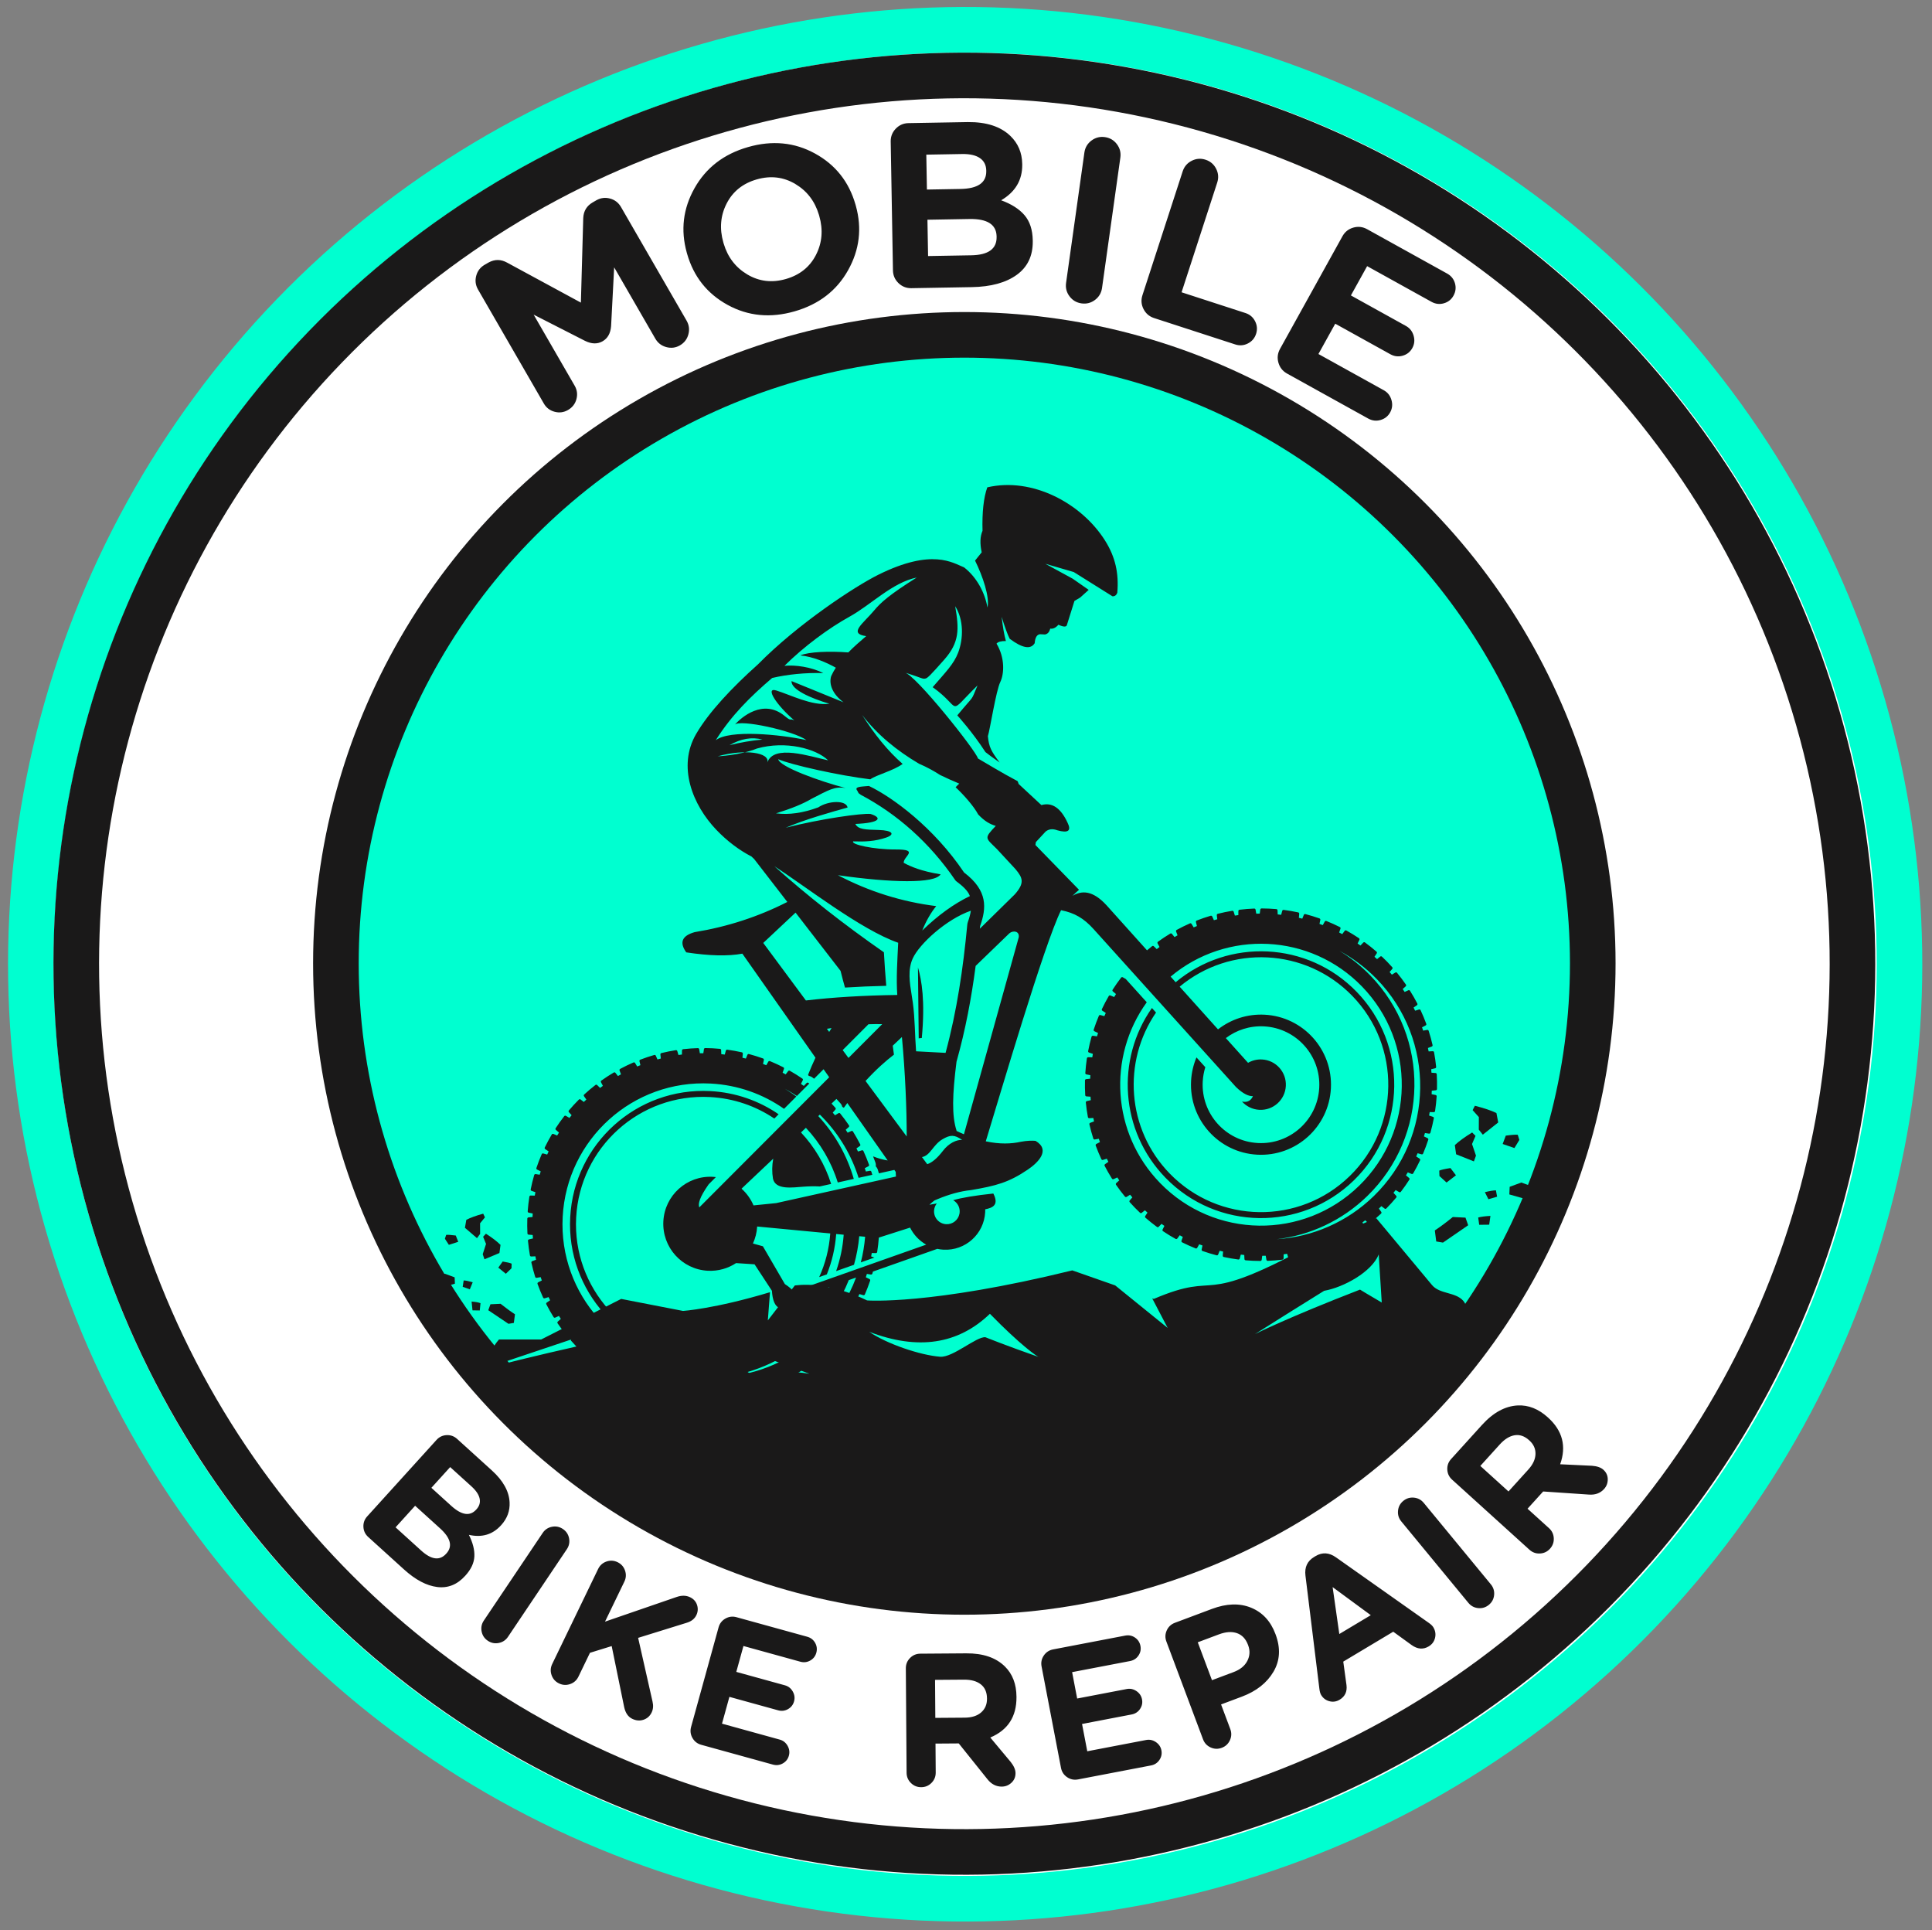 <?xml version="1.0" encoding="UTF-8"?>
<svg width="1737px" height="1735px" viewBox="0 0 1737 1735" version="1.1" xmlns="http://www.w3.org/2000/svg" xmlns:xlink="http://www.w3.org/1999/xlink">
    <rect x="0" y="0" width="1737" height="1735" fill="#808080" stroke="none"/>
    <title>A0</title>
    <g id="A0" stroke="none" stroke-width="1" fill="none" fill-rule="evenodd">
        <g id="LOGO" transform="translate(-171.248, -172.212)">
            <circle id="Oval" stroke="#00FFD0" stroke-width="41" fill="#FFFFFF" transform="translate(1039, 1039) scale(-1, -1) rotate(-16) translate(-1039, -1039) " cx="1039" cy="1039" r="840.004"></circle>
            <circle id="Oval" stroke="#1A1919" stroke-width="41" fill="#FFFFFF" transform="translate(1038.283, 1038.51) scale(-1, -1) rotate(-16) translate(-1038.283, -1038.51) " cx="1038.283" cy="1038.51" r="798.454"></circle>
            <path d="M1343.389,1963.992 C1346.78,1950.587 1346.756,1939.359 1343.317,1930.306 C1339.879,1921.253 1332.995,1915.42 1322.667,1912.808 L1322.667,1912.808 L1322.338,1912.725 C1314.976,1910.863 1308.639,1911.189 1303.327,1913.703 C1298.015,1916.217 1293.083,1920.698 1288.53,1927.145 C1285.373,1915.591 1278.356,1908.439 1267.478,1905.688 L1267.478,1905.688 L1267.149,1905.604 C1259.348,1903.631 1252.143,1904.615 1245.535,1908.555 C1237,1913.644 1231.051,1922.836 1227.689,1936.13 L1227.689,1936.13 L1217.351,1977.003 C1216.461,1980.519 1216.94,1983.826 1218.787,1986.923 C1220.634,1990.021 1223.315,1992.014 1226.831,1992.903 L1226.831,1992.903 L1316.818,2015.664 C1320.333,2016.553 1323.64,2016.074 1326.738,2014.227 C1329.835,2012.38 1331.828,2009.699 1332.718,2006.183 L1332.718,2006.183 L1343.389,1963.992 Z M1272.954,1953.366 L1267.035,1976.769 L1242.643,1970.6 L1248.979,1945.549 C1250.341,1940.165 1252.4,1936.302 1255.155,1933.959 C1257.91,1931.616 1261.21,1930.931 1265.056,1931.904 L1265.056,1931.904 L1265.386,1931.987 C1273.516,1934.044 1276.039,1941.17 1272.954,1953.366 L1272.954,1953.366 Z M1321.14,1958.364 L1313.511,1988.524 L1288.131,1982.105 L1295.551,1952.769 C1298.719,1940.243 1304.478,1935.036 1312.828,1937.148 L1312.828,1937.148 L1313.158,1937.232 C1321.508,1939.344 1324.169,1946.388 1321.14,1958.364 L1321.14,1958.364 Z M1364.607,1867.435 C1364.979,1863.828 1364.028,1860.625 1361.754,1857.826 C1359.479,1855.028 1356.538,1853.442 1352.93,1853.07 L1352.93,1853.07 L1258.572,1843.328 C1254.965,1842.955 1251.762,1843.906 1248.963,1846.181 C1246.165,1848.455 1244.579,1851.396 1244.207,1855.004 C1243.834,1858.611 1244.785,1861.814 1247.06,1864.613 C1249.335,1867.411 1252.276,1868.997 1255.883,1869.369 L1255.883,1869.369 L1350.242,1879.112 C1353.849,1879.484 1357.052,1878.533 1359.85,1876.258 C1362.649,1873.984 1364.234,1871.043 1364.607,1867.435 Z M1365.602,1719.869 C1365.453,1716.019 1364.114,1712.895 1361.583,1710.497 C1359.052,1708.1 1355.975,1706.971 1352.351,1707.11 C1349.18,1707.232 1346.168,1708.539 1343.315,1711.031 L1343.315,1711.031 L1298.856,1749.321 L1266.31,1717.06 C1263.243,1714.003 1259.898,1712.544 1256.274,1712.683 C1252.99,1712.81 1250.202,1714.051 1247.911,1716.408 C1245.62,1718.765 1244.542,1721.698 1244.678,1725.209 C1244.83,1729.173 1246.671,1732.788 1250.199,1736.054 L1250.199,1736.054 L1299.963,1782.453 L1260.042,1783.991 C1256.418,1784.131 1253.381,1785.524 1250.931,1788.17 C1248.481,1790.816 1247.326,1793.951 1247.466,1797.575 C1247.605,1801.199 1248.998,1804.236 1251.645,1806.686 C1254.291,1809.136 1257.426,1810.291 1261.05,1810.152 L1261.05,1810.152 L1355.84,1806.5 C1359.464,1806.36 1362.501,1804.967 1364.951,1802.321 C1367.401,1799.674 1368.556,1796.539 1368.416,1792.915 C1368.277,1789.291 1366.884,1786.254 1364.237,1783.804 C1361.591,1781.354 1358.456,1780.199 1354.832,1780.339 L1354.832,1780.339 L1331.05,1781.255 L1316.544,1766.843 L1359.742,1731.153 C1363.806,1727.708 1365.759,1723.946 1365.602,1719.869 Z M1342.562,1588.873 C1341.847,1585.665 1340.137,1583.201 1337.432,1581.482 C1334.726,1579.763 1331.825,1579.248 1328.728,1579.938 C1325.63,1580.628 1323.2,1582.36 1321.438,1585.133 C1319.675,1587.906 1319.139,1590.841 1319.83,1593.939 L1319.83,1593.939 L1331.55,1646.538 L1307.159,1651.974 L1297.286,1607.67 C1296.572,1604.462 1294.862,1601.999 1292.156,1600.279 C1289.451,1598.56 1286.549,1598.045 1283.452,1598.735 C1280.355,1599.426 1277.925,1601.157 1276.162,1603.93 C1274.4,1606.703 1273.864,1609.638 1274.554,1612.736 L1274.554,1612.736 L1284.426,1657.039 L1260.864,1662.29 L1249.328,1610.519 C1248.613,1607.311 1246.903,1604.848 1244.198,1603.128 C1241.492,1601.409 1238.591,1600.894 1235.494,1601.584 C1232.286,1602.299 1229.822,1604.009 1228.102,1606.715 C1226.383,1609.42 1225.881,1612.377 1226.596,1615.585 L1226.596,1615.585 L1240.942,1679.966 C1241.73,1683.506 1243.647,1686.243 1246.69,1688.177 C1249.734,1690.111 1253.025,1690.684 1256.565,1689.895 L1256.565,1689.895 L1347.163,1669.707 C1350.703,1668.919 1353.44,1667.002 1355.375,1663.959 C1357.309,1660.915 1357.882,1657.624 1357.093,1654.084 L1357.093,1654.084 L1342.562,1588.873 Z M1263.415,1397.853 C1261.851,1394.962 1259.479,1392.959 1256.299,1391.845 C1253.119,1390.731 1249.984,1391.009 1246.894,1392.681 C1244.203,1394.137 1241.936,1396.974 1240.095,1401.192 L1240.095,1401.192 L1229.313,1427.707 C1215.981,1416.88 1201.59,1415.645 1186.14,1424.004 L1186.14,1424.004 L1185.841,1424.166 C1175.873,1429.559 1169.516,1436.864 1166.771,1446.081 C1163.523,1456.987 1165.485,1469.069 1172.658,1482.326 L1172.658,1482.326 L1192.315,1518.659 C1194.041,1521.849 1196.632,1523.959 1200.088,1524.988 C1203.544,1526.017 1206.867,1525.669 1210.057,1523.943 L1210.057,1523.943 L1292.592,1479.29 C1295.782,1477.564 1297.891,1474.973 1298.921,1471.517 C1299.95,1468.061 1299.602,1464.738 1297.876,1461.548 C1296.15,1458.358 1293.559,1456.249 1290.103,1455.219 C1286.647,1454.19 1283.324,1454.538 1280.134,1456.264 L1280.134,1456.264 L1257.258,1468.641 L1247.308,1450.25 L1263.582,1412.452 C1265.898,1407.205 1265.842,1402.338 1263.415,1397.853 Z M1224.303,1456.317 L1236.923,1479.642 L1206.87,1495.902 L1194.493,1473.025 C1191.419,1467.344 1190.29,1462.22 1191.106,1457.655 C1191.922,1453.09 1194.772,1449.487 1199.656,1446.844 L1199.656,1446.844 L1199.956,1446.682 C1204.441,1444.256 1208.879,1443.884 1213.269,1445.568 C1217.659,1447.252 1221.337,1450.835 1224.303,1456.317 L1224.303,1456.317 Z M1183.636,1288.341 C1181.574,1285.781 1178.95,1284.329 1175.763,1283.985 C1172.576,1283.641 1169.747,1284.465 1167.275,1286.455 C1164.803,1288.445 1163.391,1291.074 1163.039,1294.34 C1162.686,1297.607 1163.505,1300.476 1165.495,1302.948 L1165.495,1302.948 L1199.294,1344.922 L1179.83,1360.595 L1151.362,1325.241 C1149.301,1322.682 1146.677,1321.23 1143.49,1320.886 C1140.303,1320.542 1137.473,1321.365 1135.002,1323.355 C1132.53,1325.346 1131.118,1327.974 1130.766,1331.241 C1130.413,1334.508 1131.232,1337.377 1133.222,1339.848 L1133.222,1339.848 L1161.69,1375.202 L1142.888,1390.342 L1109.622,1349.03 C1107.561,1346.47 1104.937,1345.018 1101.75,1344.674 C1098.563,1344.33 1095.733,1345.154 1093.262,1347.144 C1090.702,1349.205 1089.25,1351.829 1088.906,1355.016 C1088.562,1358.203 1089.421,1361.077 1091.482,1363.637 L1091.482,1363.637 L1132.851,1415.012 C1135.125,1417.836 1138.055,1419.442 1141.641,1419.829 C1145.226,1420.216 1148.431,1419.272 1151.256,1416.997 L1151.256,1416.997 L1223.551,1358.783 C1226.376,1356.509 1227.982,1353.579 1228.369,1349.993 C1228.756,1346.408 1227.812,1343.203 1225.537,1340.378 L1225.537,1340.378 L1183.636,1288.341 Z M1139.777,1239.616 C1137.059,1237.216 1133.9,1236.127 1130.301,1236.35 C1126.702,1236.573 1123.701,1238.043 1121.301,1240.762 L1121.301,1240.762 L1105.657,1258.472 L1090.75,1245.305 C1080.302,1236.077 1069.26,1231.201 1057.626,1230.677 C1045.991,1230.154 1035.785,1234.862 1027.006,1244.8 L1027.006,1244.8 L1026.781,1245.055 C1018.603,1254.314 1015.078,1264.468 1016.204,1275.519 C1017.331,1286.57 1023.161,1296.747 1033.694,1306.05 L1033.694,1306.05 L1060.323,1329.571 C1063.041,1331.972 1066.2,1333.061 1069.8,1332.838 C1073.399,1332.615 1076.399,1331.144 1078.8,1328.426 L1078.8,1328.426 L1140.922,1258.093 C1143.323,1255.375 1144.412,1252.216 1144.189,1248.617 C1143.966,1245.017 1142.495,1242.017 1139.777,1239.616 Z M1074.695,1262.198 L1090.239,1275.928 L1066.156,1303.195 L1050.993,1289.803 C1045.982,1285.376 1043.106,1280.757 1042.366,1275.945 C1041.626,1271.133 1043.169,1266.561 1046.996,1262.229 L1046.996,1262.229 L1047.221,1261.974 C1050.672,1258.067 1054.925,1256.077 1059.979,1256.004 C1065.032,1255.932 1069.938,1257.997 1074.695,1262.198 L1074.695,1262.198 Z M971.952,1118.14 C968.944,1116.325 965.791,1115.846 962.495,1116.703 C959.198,1117.56 956.643,1119.492 954.828,1122.501 C954.067,1123.762 953.547,1125.5 953.27,1127.715 L953.27,1127.715 L940.4,1229.347 C939.448,1236.847 941.981,1242.412 947.998,1246.042 L947.998,1246.042 L949.308,1246.833 C955.421,1250.521 961.574,1250.196 967.765,1245.857 L967.765,1245.857 L1051.669,1187.08 C1053.714,1185.666 1055.116,1184.328 1055.877,1183.067 C1057.634,1180.155 1058.132,1177.081 1057.372,1173.843 C1056.612,1170.605 1054.777,1168.108 1051.865,1166.351 C1047.013,1163.424 1042.163,1163.675 1037.315,1167.103 L1037.315,1167.103 L1020.084,1179.54 L975.251,1152.492 L978.069,1132.353 C978.94,1125.863 976.901,1121.125 971.952,1118.14 Z M971.605,1177.294 L999.844,1194.33 L965.438,1219.437 L971.605,1177.294 Z M913.557,1087.918 C910.207,1086.529 906.866,1086.524 903.534,1087.904 C900.202,1089.283 897.842,1091.648 896.453,1094.998 L896.453,1094.998 L860.131,1182.628 C858.742,1185.979 858.737,1189.32 860.116,1192.652 C861.496,1195.984 863.86,1198.344 867.211,1199.733 C870.561,1201.122 873.902,1201.126 877.234,1199.747 C880.566,1198.368 882.927,1196.003 884.315,1192.653 L884.315,1192.653 L920.638,1105.022 C922.026,1101.672 922.031,1098.331 920.652,1094.999 C919.272,1091.667 916.908,1089.306 913.557,1087.918 Z M772.993,1045.342 C769.806,1044.537 766.727,1044.929 763.754,1046.516 C760.782,1048.103 758.866,1050.6 758.005,1054.006 C757.256,1056.973 757.811,1060.562 759.671,1064.772 L759.671,1064.772 L771.897,1090.652 C754.904,1093.141 744.257,1102.902 739.957,1119.934 L739.957,1119.934 L739.873,1120.264 C737.099,1131.252 738.176,1140.875 743.104,1149.133 C748.936,1158.905 759.159,1165.636 773.774,1169.326 L773.774,1169.326 L813.827,1179.439 C817.343,1180.327 820.65,1179.847 823.747,1177.998 C826.843,1176.15 828.836,1173.468 829.723,1169.952 L829.723,1169.952 L852.696,1078.967 C853.584,1075.451 853.104,1072.144 851.256,1069.048 C849.408,1065.951 846.725,1063.959 843.209,1063.071 C839.693,1062.183 836.386,1062.663 833.29,1064.511 C830.193,1066.359 828.201,1069.042 827.313,1072.558 L827.313,1072.558 L820.945,1097.777 L800.672,1092.658 L783.855,1055.098 C781.558,1049.842 777.938,1046.59 772.993,1045.342 Z M789.572,1113.701 L815.285,1120.193 L806.92,1153.323 L781.702,1146.956 C775.438,1145.374 770.902,1142.739 768.093,1139.049 C765.285,1135.359 764.56,1130.822 765.919,1125.437 L765.919,1125.437 L766.003,1125.108 C767.251,1120.163 769.981,1116.644 774.191,1114.551 C778.402,1112.458 783.529,1112.175 789.572,1113.701 L789.572,1113.701 Z" id="BIKEREPAIR" fill="#1A1919" fill-rule="nonzero" transform="translate(1053.401, 1530.517) rotate(118) translate(-1053.401, -1530.517) "></path>
            <circle id="Oval" stroke="#1A1919" stroke-width="41" fill="#00FFD0" cx="1038.248" cy="1038.212" r="565"></circle>
            <path d="" id="Oval" stroke="#1A1919" stroke-width="41" stroke-linecap="round" stroke-linejoin="round"></path>
            <g id="shutterstock_1345553207" transform="translate(451.248, 598.212)" fill="#1A1919">
                <path d="M957.318,669 L899.202,693.029 C793.709,750.419 819.632,715.085 757.314,741.625 L755.926,741.14 L769.795,767.679 L722.641,729.486 L684.066,715.977 C555.653,747.475 499.584,742.975 499.584,742.975 C470.171,728.863 448.019,727.865 434.615,729.509 L410.329,760.93 L412.289,735.58 C362.662,750.546 334.095,752.426 334.095,752.426 C297.017,745.227 278.478,741.625 278.478,741.625 C230.551,765.924 206.586,778.073 206.586,778.073 C181.266,778.073 168.605,778.073 168.605,778.073 C155.952,792.996 155.507,807.793 167.271,822.464 C177.572,835.312 211.115,861.794 267.898,901.91 C412.019,981.032 523.38,1016.892 601.982,1009.491 C709.625,999.356 791.122,980.324 846.474,952.393 C835.507,941.319 923.67,906.658 977.273,860.47 C1030.138,814.918 1048.471,757.859 1035.507,743.242 C1028.444,735.28 1014.373,737.437 1007.449,729.133 L957.318,669 Z M243.79,783.142 C199.806,793.068 168.2,800.839 148.977,806.454 C215.16,784.254 248.252,773.153 248.252,773.153 C266.842,777.592 276.138,779.812 276.138,779.812 C254.572,782.034 243.79,783.142 243.79,783.142 Z M398.798,811.552 C411.288,806.815 427.567,805.914 447.632,808.851 C423.215,799.852 411.007,795.352 411.007,795.352 C390.208,798.051 379.808,799.402 379.808,799.402 C392.469,807.502 398.798,811.552 398.798,811.552 Z M605.933,776.049 C597.828,775.326 576.675,794.477 565.238,793.597 C547.326,792.22 517.084,781.988 501.484,771.189 C545.142,787.94 581.315,782.542 610.001,754.99 C636.574,782.284 653.499,794.599 654.764,794.137 C624.923,783.743 605.933,776.049 605.933,776.049 Z M848.334,773.215 C872.726,757.876 888.734,747.798 910.462,734.337 C928.077,731.214 953.273,717.392 959.564,701.667 C961.374,730.467 962.278,744.866 962.278,744.866 C951.428,738.566 942.744,733.257 942.744,733.257 C877.634,758.453 848.334,773.215 848.334,773.215 L848.334,773.215 Z" id="Fill-9"></path>
                <path d="M1043.56,592 C1036.701,596.219 1031.513,600.007 1028,603.366 C1028.771,608.87 1029.157,611.622 1029.157,611.622 C1039.804,615.874 1045.128,618 1045.128,618 C1046.377,614.547 1047,612.819 1047,612.819 C1044.639,605.868 1043.459,602.394 1043.459,602.394 C1045.546,597.514 1046.589,595.075 1046.589,595.075 C1044.569,593.024 1043.56,592 1043.56,592" id="Fill-10"></path>
                <path d="M1024.059,624 C1018.914,624.804 1015.559,625.568 1014,626.29 C1014.11,629.554 1014.165,631.185 1014.165,631.185 C1018.409,635.061 1020.53,637 1020.53,637 C1026.177,632.661 1029,630.492 1029,630.492 C1025.707,626.165 1024.059,624 1024.059,624" id="Fill-11"></path>
                <path d="M1026.187,668 C1020.207,672.872 1014.813,676.891 1010,680.059 C1010.854,686.669 1011.281,689.976 1011.281,689.976 C1015.313,690.66 1017.33,691 1017.33,691 C1032.444,680.595 1040,675.394 1040,675.394 C1038.384,670.837 1037.574,668.557 1037.574,668.557 C1029.984,668.187 1026.187,668 1026.187,668" id="Fill-12"></path>
                <path d="M1060,667 C1055.297,667.251 1051.632,667.731 1049,668.437 C1049.597,672.812 1049.895,675 1049.895,675 C1055.892,674.928 1058.892,674.892 1058.892,674.892 C1059.629,669.631 1060,667 1060,667" id="Fill-13"></path>
                <path d="M1046.005,568 C1054.285,570.105 1060.748,572.284 1065.393,574.539 C1066.464,580.173 1067,582.99 1067,582.99 C1057.764,590.33 1053.146,594 1053.146,594 C1050.739,590.978 1049.536,589.468 1049.536,589.468 C1049.572,581.941 1049.589,578.177 1049.589,578.177 C1045.864,574.006 1044,571.921 1044,571.921 C1045.336,569.307 1046.005,568 1046.005,568" id="Fill-14"></path>
                <path d="M1073.804,594.849 C1079.189,594.111 1082.777,593.854 1084.568,594.078 C1085.522,597.168 1086,598.711 1086,598.711 C1083.036,603.571 1081.556,606 1081.556,606 C1074.52,603.573 1071,602.358 1071,602.358 C1072.869,597.353 1073.804,594.849 1073.804,594.849" id="Fill-15"></path>
                <path d="M1087.766,637 C1094.749,639.603 1100.94,641.615 1106.344,643.036 C1107.448,649.212 1108,652.3 1108,652.3 C1104.434,654.1 1102.651,655 1102.651,655 C1085.548,650.128 1077,647.691 1077,647.691 C1077.197,643.131 1077.297,640.851 1077.297,640.851 C1084.277,638.283 1087.766,637 1087.766,637" id="Fill-16"></path>
                <path d="M1055,645.668 C1059.14,644.652 1062.45,644.095 1064.926,644 C1065.643,647.826 1066,649.739 1066,649.739 C1060.789,651.246 1058.181,652 1058.181,652 C1056.059,647.779 1055,645.668 1055,645.668" id="Fill-17"></path>
                <path d="M545.987,507.456 C546.723,507.161 548.749,507.11 548.749,507.11 C551.879,473.731 548.654,455.184 545.314,443.641 L545.987,507.456 Z M539.657,468.29 L539.621,468.336 C540.008,470.737 540.392,473.111 540.705,475.431 C542.672,489.96 542.474,504.41 543.619,519.031 L570.137,520.44 C580.351,482.69 585.959,444.291 589.637,405.379 C589.732,404.383 589.916,403.545 590.248,402.602 C591.547,398.931 592.438,395.656 592.871,392.66 C570.689,400.357 546.521,422.6 540.606,435.577 C536.019,445.641 537.84,457.27 539.613,468.29 L539.657,468.29 Z M513.16,494.636 C509.292,494.515 505.175,494.543 500.812,494.718 L477.621,517.947 L482.846,524.997 L513.16,494.636 Z M467.623,498.144 C466.241,498.356 464.845,498.577 463.433,498.809 L465.506,501.605 C466.203,500.443 466.908,499.29 467.623,498.144 Z M444.548,473.333 C469.015,470.46 496.405,468.814 526.717,468.394 C525.689,453.778 526.738,438.128 527.536,421.464 C493.894,409.761 443.984,370.541 416.181,352.661 C446.022,379.333 478.856,405.124 514.684,430.031 C515.233,439.916 515.939,449.961 516.804,460.162 C503.884,460.456 491.518,460.982 479.703,461.74 C478.472,457.489 477.142,452.479 475.717,446.71 L435.263,394.368 L406.215,421.624 L444.548,473.333 Z M498.193,545.699 L535.184,595.597 C535.248,571.182 533.815,537.618 530.88,506.2 L522.636,513.996 C522.985,516.665 523.343,519.342 523.712,522.033 C516.281,527.729 507.59,535.424 498.193,545.699 Z M548.926,614.134 L553.656,620.516 C557.996,619.074 562.644,615.14 567.601,608.706 C573.11,601.458 580.08,598.428 585.036,598.688 C577.952,593.845 574.464,594.008 567.477,598.029 C558.802,603.022 556.614,612.67 548.926,614.134 Z M525.296,627.421 L524.067,625.671 L510.203,628.741 C509.883,627.639 509.553,626.538 509.21,625.443 C508.845,624.273 508.2,623.253 507.369,622.44 C507.544,621.286 507.44,620.078 507.023,618.915 C506.366,617.09 505.677,615.276 504.955,613.477 C509.589,615.324 513.99,616.504 518.091,617.169 L481.806,565.54 C480.772,566.917 479.735,568.327 478.694,569.768 C478.248,569.447 477.771,569.18 477.273,568.971 C477.008,567.843 476.472,566.766 475.662,565.847 C474.472,564.493 473.26,563.159 472.026,561.843 L467.612,566.018 C468.797,567.282 469.961,568.564 471.105,569.864 C471.493,570.305 471.493,570.956 471.108,571.398 L468.697,574.168 C469.381,574.961 470.06,575.76 470.73,576.568 L473.86,574.655 C474.361,574.348 475.002,574.46 475.372,574.917 C478.155,578.361 480.795,581.923 483.282,585.588 C483.614,586.074 483.533,586.721 483.095,587.113 L480.358,589.555 C480.938,590.43 481.509,591.31 482.071,592.197 L485.417,590.689 C485.954,590.45 486.575,590.639 486.884,591.139 C489.218,594.902 491.399,598.762 493.409,602.71 C493.677,603.233 493.516,603.865 493.032,604.199 L490.008,606.28 C490.474,607.222 490.928,608.171 491.374,609.122 L494.888,608.047 C495.449,607.875 496.041,608.142 496.286,608.675 C498.128,612.702 499.809,616.805 501.308,620.973 C501.508,621.527 501.269,622.132 500.748,622.402 L497.481,624.091 C497.825,625.087 498.158,626.084 498.483,627.084 L502.105,626.459 C502.684,626.358 503.238,626.698 503.413,627.258 C503.706,628.188 503.987,629.122 504.26,630.059 L491.932,632.789 C485.678,612.887 474.804,594.106 459.279,578.128 C458.563,577.391 457.841,576.664 457.112,575.945 L455.698,577.28 C471.102,593.885 481.73,613.286 487.614,633.747 L473.205,636.938 C467.455,618.432 457.56,601.674 444.557,587.814 L440.144,591.987 C452.404,605.059 461.76,620.834 467.254,638.256 L466.554,638.412 L461.303,639.575 L457.046,640.518 C452.325,640.269 447.449,640.357 442.446,640.726 C432.451,641.461 417.32,643.843 414.975,633.64 C413.977,627.703 414.047,621.685 415.18,615.588 L386.687,642.527 C391.311,646.66 395.011,651.789 397.462,657.555 L417.774,655.502 L525.503,631.635 C525.39,630.249 525.322,628.845 525.296,627.421 Z M465.513,542.36 L460.446,535.15 L451.924,543.685 C451.414,543.296 450.902,542.909 450.387,542.526 C449.403,541.791 448.287,541.341 447.141,541.171 C446.959,540.817 446.745,540.477 446.503,540.155 C448.599,534.904 450.82,529.783 453.164,524.79 L387.427,431.257 C374.619,433.655 357.81,433.269 336.997,430.099 C330.607,421.195 333.123,415.135 344.545,411.921 C374.106,407.074 401.876,398.029 427.856,384.783 L398.103,346.287 L395.629,343.925 C384.514,338.203 373.629,329.949 364.15,320.056 C342.52,297.486 328.886,262.859 345.898,233.741 C357.341,214.153 377.976,192.196 401.414,171.26 C437.244,134.867 488.628,101.067 509.915,90.532 C558.148,66.662 576.631,79.997 586.797,84.046 C598.24,92.95 605.604,107.05 607.784,120.092 C609.943,110.84 603.645,92.101 596.64,77.928 C598.413,75.74 600.463,73.191 602.61,70.489 C600.905,62.633 601.153,56.19 603.357,51.158 C602.905,34.436 604.334,21.414 607.639,12.09 C647.962,2.664 692.248,26.276 713.414,59.762 C722.776,74.58 726.021,89.219 724.532,106.85 C723.71,109.034 722.265,110.093 720.199,110.026 L685.376,88.216 C685.376,88.216 676.845,85.734 659.785,80.77 C659.785,80.77 668.025,85.266 684.502,94.258 L698.816,104.248 L691.13,111.165 C687.705,113.197 685.993,114.213 685.993,114.213 C681.556,128.368 679.338,135.443 679.338,135.443 C679.006,137.752 676.423,137.797 671.59,135.587 C669.178,138.343 666.718,139.505 664.217,139.069 C663.519,142.112 661.953,143.873 659.515,144.353 C656.574,144.198 655.104,144.119 655.104,144.119 C652.285,144.363 650.667,147.044 650.254,152.164 C646.677,158.029 639.19,156.709 627.794,148.203 C625.904,144.523 623.489,137.938 620.547,128.448 C621.617,137.796 622.89,145.059 624.369,150.235 C620.066,150.164 617.259,150.938 615.952,152.556 C623.77,165.63 622.767,180.002 619.317,187.098 C615.443,195.063 610.077,229.814 608.167,235.763 C609.145,245.566 611.045,249.129 618.755,259.415 C612.845,255.291 608.068,251.833 605.957,250.041 C594.475,232.191 580.68,217.059 580.68,217.059 C597.036,197.237 592.374,205.554 598.858,190.135 C570.455,218.074 585.936,211.215 558.538,191.718 C570.187,178.182 577.524,170.966 581.446,160.69 C586.222,148.166 586.545,131.084 578.771,118.938 C582.366,139.618 582.686,151.382 568.967,166.936 C556.892,180.631 553.984,183.436 552.315,183.87 C549.121,184.701 549.492,183.439 533.253,178.51 C542.638,179.858 597.655,249.035 599.256,255.807 C605.226,259.236 621.137,268.973 634.883,276.187 C635.249,276.968 635.558,277.803 635.809,278.692 L656.281,297.698 C665.862,294.965 673.724,300.29 679.867,313.68 C683.401,320.838 680.333,323.073 670.666,320.386 C666.509,318.81 662.988,319.176 660.103,321.484 C654.237,327.814 651.305,330.98 651.305,330.98 C651.2,331.893 651.071,332.765 650.918,333.599 L690.11,373.848 C687.993,375.687 686.031,377.521 684.241,379.288 C692.495,374.444 702.269,374.037 714.887,387.801 L751.245,428.273 C752.744,426.995 754.267,425.745 755.814,424.524 C756.274,424.161 756.925,424.194 757.345,424.606 L759.98,427.174 C760.812,426.532 761.648,425.899 762.49,425.275 L760.752,422.034 C760.474,421.516 760.62,420.881 761.094,420.538 C764.68,417.942 768.373,415.492 772.165,413.208 C772.668,412.904 773.307,413.02 773.675,413.479 L775.967,416.356 C776.873,415.824 777.784,415.303 778.701,414.789 L777.382,411.352 C777.17,410.804 777.395,410.194 777.909,409.912 C781.793,407.789 785.767,405.83 789.817,404.043 C790.353,403.807 790.974,404.002 791.279,404.504 L793.193,407.646 C794.159,407.233 795.129,406.827 796.104,406.432 L795.224,402.857 C795.084,402.285 795.384,401.708 795.929,401.493 C800.05,399.879 804.242,398.445 808.482,397.184 C809.046,397.016 809.637,397.288 809.876,397.824 L811.381,401.18 C812.391,400.889 813.401,400.607 814.417,400.338 L813.993,396.688 C813.925,396.104 814.295,395.568 814.864,395.424 C819.156,394.342 823.494,393.444 827.861,392.726 C828.44,392.63 828.993,392.973 829.163,393.535 L830.236,397.05 C831.271,396.89 832.307,396.74 833.347,396.6 L833.384,392.93 C833.389,392.342 833.823,391.857 834.406,391.785 C838.8,391.249 843.216,390.89 847.64,390.724 C848.225,390.701 848.731,391.11 848.831,391.689 L849.453,395.309 C850.501,395.281 851.547,395.266 852.595,395.261 L853.09,391.621 C853.171,391.038 853.661,390.611 854.249,390.613 C858.675,390.628 863.102,390.819 867.513,391.204 C868.096,391.256 868.547,391.726 868.574,392.313 L868.739,395.99 C869.78,396.092 870.821,396.207 871.861,396.33 L872.81,392.776 C872.962,392.208 873.503,391.845 874.085,391.921 C878.474,392.488 882.84,393.241 887.167,394.173 C887.741,394.296 888.13,394.821 888.081,395.406 L887.785,399.071 C888.809,399.302 889.829,399.541 890.848,399.793 L892.236,396.382 C892.457,395.838 893.039,395.546 893.607,395.693 C897.891,396.806 902.124,398.108 906.299,399.576 C906.855,399.771 907.173,400.34 907.054,400.915 L906.3,404.51 C907.289,404.868 908.273,405.234 909.255,405.612 L911.053,402.412 C911.342,401.9 911.954,401.682 912.501,401.901 C916.609,403.543 920.648,405.362 924.605,407.344 C925.131,407.608 925.376,408.212 925.184,408.767 L923.988,412.24 C924.922,412.72 925.851,413.212 926.777,413.713 L928.961,410.762 C929.313,410.29 929.948,410.152 930.462,410.438 C934.333,412.586 938.111,414.897 941.786,417.366 C942.275,417.693 942.441,418.321 942.182,418.849 L940.56,422.144 C941.425,422.74 942.283,423.345 943.136,423.958 L945.673,421.307 C946.08,420.881 946.727,420.825 947.202,421.174 C950.771,423.793 954.23,426.564 957.569,429.474 C958.01,429.86 958.097,430.505 957.774,430.994 L955.753,434.06 C956.534,434.759 957.31,435.465 958.077,436.177 L960.927,433.865 C961.381,433.495 962.031,433.521 962.458,433.925 C964.066,435.448 965.65,436.995 967.193,438.584 C968.738,440.174 970.241,441.799 971.717,443.452 C972.107,443.891 972.113,444.541 971.731,444.987 L969.342,447.773 C970.034,448.563 970.718,449.355 971.394,450.157 L974.512,448.22 C975.008,447.91 975.651,448.017 976.023,448.47 C978.835,451.892 981.506,455.428 984.024,459.075 C984.357,459.557 984.284,460.205 983.847,460.6 L981.128,463.065 C981.718,463.934 982.298,464.811 982.869,465.692 L986.205,464.161 C986.738,463.916 987.361,464.102 987.675,464.599 C990.036,468.345 992.241,472.19 994.277,476.124 C994.549,476.643 994.393,477.278 993.912,477.613 L990.904,479.719 C991.379,480.658 991.842,481.602 992.297,482.551 L995.799,481.449 C996.36,481.274 996.955,481.536 997.203,482.07 C999.074,486.084 1000.778,490.175 1002.303,494.334 C1002.504,494.884 1002.271,495.493 1001.751,495.765 L998.504,497.478 C998.856,498.469 999.194,499.466 999.523,500.464 L1003.136,499.812 C1003.712,499.707 1004.272,500.042 1004.45,500.602 C1005.801,504.822 1006.983,509.094 1007.973,513.412 C1008.104,513.983 1007.798,514.557 1007.248,514.762 L1003.803,516.057 C1004.025,517.083 1004.237,518.112 1004.44,519.143 L1008.106,518.948 C1008.694,518.916 1009.206,519.32 1009.312,519.897 C1010.123,524.253 1010.753,528.641 1011.198,533.052 C1011.257,533.634 1010.88,534.166 1010.308,534.302 L1006.734,535.151 C1006.826,536.196 1006.912,537.242 1006.985,538.288 L1010.651,538.554 C1011.237,538.597 1011.696,539.061 1011.729,539.648 C1011.99,544.072 1012.058,548.506 1011.952,552.935 C1011.937,553.523 1011.495,554.002 1010.912,554.065 L1007.262,554.461 C1007.227,555.508 1007.184,556.556 1007.13,557.602 L1010.724,558.326 C1011.3,558.44 1011.696,558.959 1011.656,559.546 C1011.364,563.965 1010.884,568.375 1010.228,572.757 C1010.139,573.337 1009.641,573.76 1009.055,573.748 L1005.389,573.682 C1005.221,574.719 1005.041,575.752 1004.853,576.785 L1008.334,577.954 C1008.89,578.142 1009.218,578.703 1009.105,579.279 C1008.266,583.629 1007.25,587.945 1006.048,592.209 C1005.888,592.775 1005.343,593.13 1004.763,593.046 L1001.128,592.519 C1000.831,593.528 1000.524,594.531 1000.205,595.535 L1003.514,597.132 C1004.041,597.387 1004.295,597.986 1004.114,598.546 C1002.735,602.754 1001.186,606.907 999.459,610.987 C999.231,611.528 998.644,611.81 998.078,611.655 L994.533,610.674 C994.113,611.638 993.682,612.597 993.239,613.553 L996.325,615.555 C996.817,615.875 996.993,616.501 996.742,617.032 C994.846,621.034 992.779,624.956 990.552,628.782 C990.255,629.29 989.638,629.496 989.097,629.27 L985.702,627.854 C985.166,628.756 984.616,629.654 984.059,630.546 L986.871,632.919 C987.32,633.3 987.416,633.943 987.099,634.439 C984.712,638.168 982.163,641.795 979.47,645.311 C979.113,645.778 978.477,645.906 977.968,645.613 L974.778,643.782 C974.133,644.608 973.478,645.428 972.814,646.241 L975.304,648.949 C975.703,649.382 975.718,650.033 975.34,650.484 C972.504,653.886 969.522,657.165 966.412,660.318 C966.001,660.737 965.352,660.783 964.883,660.429 L961.951,658.216 C961.582,658.586 961.212,658.958 960.837,659.322 C960.461,659.688 960.082,660.048 959.7,660.409 L961.829,663.404 C962.17,663.881 962.105,664.529 961.675,664.93 C958.44,667.953 955.083,670.847 951.606,673.59 C951.146,673.956 950.495,673.921 950.073,673.511 L947.438,670.943 C946.608,671.584 945.771,672.216 944.93,672.84 L946.668,676.083 C946.946,676.6 946.8,677.234 946.325,677.577 C942.74,680.173 939.048,682.623 935.255,684.907 C934.752,685.209 934.111,685.095 933.746,684.634 L931.453,681.759 C930.545,682.29 929.636,682.814 928.719,683.328 L930.038,686.763 C930.25,687.31 930.026,687.923 929.511,688.202 C925.626,690.326 921.652,692.285 917.603,694.072 C917.067,694.308 916.446,694.113 916.14,693.611 L914.227,690.469 C913.261,690.882 912.291,691.289 911.316,691.683 L912.196,695.258 C912.337,695.828 912.038,696.408 911.491,696.623 C907.37,698.236 903.18,699.67 898.936,700.931 C898.374,701.099 897.785,700.828 897.542,700.292 L896.039,696.937 C895.031,697.226 894.018,697.508 893.004,697.778 L893.427,701.427 C893.496,702.011 893.125,702.547 892.556,702.691 C888.265,703.773 883.926,704.671 879.559,705.391 C878.98,705.485 878.429,705.142 878.257,704.58 L877.184,701.065 C876.149,701.226 875.113,701.375 874.073,701.514 L874.036,705.185 C874.032,705.774 873.597,706.258 873.014,706.33 C868.62,706.867 864.204,707.225 859.78,707.393 C859.195,707.416 858.689,707.004 858.589,706.425 L857.967,702.807 C856.919,702.834 855.873,702.849 854.825,702.854 L854.33,706.495 C854.251,707.077 853.759,707.504 853.172,707.501 C848.745,707.487 844.318,707.297 839.909,706.911 C839.324,706.861 838.873,706.389 838.846,705.801 L838.681,702.125 C837.64,702.023 836.599,701.909 835.559,701.785 L834.61,705.339 C834.458,705.909 833.917,706.271 833.335,706.194 C828.946,705.627 824.58,704.876 820.253,703.942 C819.677,703.817 819.289,703.296 819.338,702.709 L819.635,699.045 C818.611,698.814 817.589,698.574 816.572,698.323 L815.184,701.733 C814.963,702.278 814.381,702.569 813.813,702.421 C809.529,701.309 805.296,700.006 801.121,698.539 C800.565,698.344 800.245,697.777 800.367,697.202 L801.12,693.605 C800.131,693.249 799.147,692.881 798.165,692.503 L796.368,695.703 C796.078,696.217 795.466,696.434 794.919,696.216 C790.81,694.572 786.772,692.755 782.815,690.771 C782.289,690.507 782.044,689.904 782.236,689.349 L783.432,685.875 C782.498,685.394 781.569,684.903 780.643,684.403 L778.457,687.354 C778.107,687.825 777.47,687.964 776.957,687.678 C773.087,685.529 769.309,683.218 765.634,680.751 C765.147,680.423 764.979,679.794 765.238,679.268 L766.862,675.971 C765.995,675.375 765.137,674.772 764.284,674.157 L761.747,676.81 C761.342,677.234 760.693,677.29 760.218,676.943 C756.649,674.322 753.19,671.552 749.853,668.641 C749.411,668.255 749.323,667.61 749.646,667.121 L751.667,664.055 C750.886,663.357 750.11,662.649 749.344,661.939 L746.493,664.248 C746.039,664.619 745.387,664.595 744.961,664.191 C743.354,662.667 741.77,661.12 740.227,659.531 C738.684,657.943 737.179,656.316 735.703,654.663 C735.313,654.226 735.307,653.575 735.689,653.128 L738.078,650.342 C737.386,649.554 736.702,648.76 736.026,647.956 L732.91,649.894 C732.41,650.205 731.769,650.098 731.396,649.646 C728.586,646.224 725.914,642.687 723.396,639.042 C723.063,638.557 723.137,637.91 723.573,637.516 L726.292,635.05 C725.702,634.181 725.122,633.304 724.549,632.423 L721.215,633.955 C720.681,634.199 720.058,634.013 719.745,633.516 C717.383,629.77 715.179,625.925 713.141,621.992 C712.871,621.47 713.028,620.839 713.508,620.502 L716.516,618.397 C716.041,617.457 715.578,616.514 715.123,615.565 L711.619,616.665 C711.06,616.841 710.465,616.579 710.217,616.046 C708.348,612.031 706.642,607.941 705.116,603.781 C704.915,603.229 705.149,602.623 705.667,602.348 L708.916,600.639 C708.564,599.647 708.226,598.649 707.897,597.652 L704.286,598.305 C703.707,598.409 703.148,598.073 702.97,597.514 C701.62,593.295 700.437,589.021 699.447,584.704 C699.314,584.132 699.622,583.559 700.172,583.353 L703.617,582.058 C703.395,581.032 703.183,580.003 702.98,578.974 L699.313,579.169 C698.726,579.2 698.213,578.796 698.106,578.219 C697.298,573.863 696.665,569.472 696.222,565.065 C696.164,564.479 696.541,563.95 697.11,563.815 L700.686,562.964 C700.594,561.919 700.508,560.874 700.435,559.828 L696.767,559.561 C696.181,559.518 695.724,559.055 695.691,558.468 C695.429,554.045 695.36,549.61 695.468,545.18 C695.483,544.592 695.924,544.113 696.507,544.051 L700.158,543.656 C700.191,542.608 700.234,541.561 700.29,540.514 L696.694,539.789 C696.119,539.673 695.724,539.157 695.764,538.571 C696.055,534.15 696.534,529.74 697.192,525.359 C697.281,524.776 697.777,524.355 698.365,524.368 L702.031,524.433 C702.199,523.398 702.379,522.363 702.568,521.331 L699.084,520.161 C698.53,519.974 698.202,519.413 698.315,518.836 C699.153,514.485 700.169,510.17 701.37,505.906 C701.53,505.34 702.076,504.985 702.657,505.069 L706.292,505.595 C706.589,504.587 706.898,503.582 707.215,502.582 L703.908,500.981 C703.378,500.727 703.123,500.129 703.306,499.571 C704.685,495.361 706.234,491.207 707.961,487.128 C708.189,486.587 708.776,486.304 709.341,486.461 L712.888,487.441 C713.309,486.477 713.741,485.517 714.181,484.562 L711.095,482.559 C710.604,482.24 710.427,481.614 710.678,481.083 C712.574,477.081 714.64,473.16 716.868,469.334 C717.165,468.827 717.78,468.619 718.321,468.845 L721.718,470.261 C722.255,469.359 722.804,468.461 723.36,467.569 L720.55,465.195 C720.1,464.817 720.004,464.172 720.32,463.676 C722.708,459.946 725.256,456.32 727.949,452.804 C728.305,452.338 728.942,452.21 729.451,452.502 L732.156,454.056 L751.006,474.956 C715.677,523.898 719.456,592.62 762.961,637.4 C811.702,687.568 891.844,688.687 941.963,639.897 C992.083,591.107 993.199,510.885 944.459,460.717 C897.929,412.825 822.794,409.648 772.468,451.9 L777.004,456.948 C824.632,417.12 895.617,420.182 939.597,465.45 C985.727,512.931 984.67,588.854 937.235,635.029 C889.8,681.204 813.953,680.146 767.823,632.666 C727.001,590.647 723.14,526.359 755.664,480.12 L756.221,480.739 L759.345,484.201 C729.03,528.297 732.957,589.092 771.661,628.93 C815.729,674.29 888.189,675.301 933.503,631.188 C978.819,587.076 979.828,514.544 935.759,469.185 C893.791,425.987 826.079,423.017 780.58,460.931 L815.073,499.324 C826.606,490.336 841.303,485.305 857.044,486.14 C891.758,487.984 918.406,517.649 916.565,552.395 C914.723,587.143 885.089,613.818 850.376,611.975 C815.662,610.132 789.014,580.468 790.855,545.72 C791.253,538.21 792.951,531.079 795.717,524.531 L803.654,533.331 C802.367,537.44 801.57,541.777 801.33,546.275 C799.798,575.234 822.005,599.952 850.932,601.488 C879.859,603.025 904.555,580.796 906.089,551.839 C907.624,522.883 885.417,498.164 856.488,496.627 C843.639,495.945 831.628,499.954 822.108,507.156 L842.087,529.396 C845.761,527.26 850.076,526.135 854.636,526.377 C867.124,527.04 876.711,537.71 876.047,550.21 C875.386,562.709 864.724,572.305 852.237,571.642 C846.005,571.311 840.497,568.488 836.624,564.188 C841.635,565.415 844.937,563.045 846.452,559.344 C842.692,559.521 837.597,557.295 831.22,551.125 L703.259,409.241 C694.451,399.477 686.199,394.635 673.965,392.201 C658.727,422.982 619.519,556.708 606.283,599.962 C618.736,602.655 629.289,602.286 637.836,600.359 C643.571,599.281 647.933,599.282 651.011,599.535 C664.966,607.777 653.119,619.223 644.182,625.296 C626.902,637.034 615.431,639.96 593.099,643.782 C583.274,644.785 573.241,647.657 563.066,651.871 C562.12,652.262 561.133,652.684 560.116,653.119 C558.515,654.34 557.009,655.633 555.595,656.997 L562.219,655.825 C560.807,657.627 559.915,659.865 559.784,662.326 C559.447,668.684 564.324,674.111 570.677,674.45 C576.49,674.758 581.522,670.698 582.596,665.133 L582.599,665.11 L582.605,665.086 L582.609,665.063 L582.609,665.061 L582.628,664.964 L582.631,664.939 L582.635,664.916 L582.638,664.89 L582.643,664.867 L582.652,664.817 L582.657,664.793 L582.675,664.671 L582.68,664.645 L582.683,664.621 L582.699,664.497 L582.702,664.473 L582.707,664.448 L582.708,664.43 L582.71,664.424 L582.713,664.399 L582.716,664.374 L582.739,664.174 L582.742,664.149 L582.743,664.139 L582.745,664.125 L582.747,664.101 L582.769,663.849 L582.769,663.844 C582.779,663.745 582.785,663.646 582.789,663.546 L582.798,663.335 L582.804,663.125 L582.804,663.123 L582.806,662.914 L582.806,662.913 L582.804,662.706 L582.798,662.497 L582.789,662.289 L582.789,662.288 L582.775,662.082 L582.775,662.08 L582.759,661.878 L582.759,661.876 L582.739,661.672 L582.715,661.468 L582.687,661.265 L582.687,661.263 L582.655,661.064 L582.655,661.062 L582.622,660.864 L582.622,660.862 L582.582,660.664 L582.582,660.663 L582.541,660.466 L582.541,660.464 L582.497,660.268 L582.497,660.266 L582.448,660.073 L582.448,660.071 L582.396,659.877 L582.396,659.876 L582.341,659.685 L582.341,659.684 L582.283,659.493 L582.283,659.492 L582.221,659.303 L582.221,659.301 L582.157,659.114 L582.157,659.112 L582.09,658.926 L582.089,658.923 L582.018,658.738 L582.018,658.737 L581.944,658.554 L581.944,658.552 L581.868,658.371 L581.866,658.369 L581.787,658.19 L581.787,658.188 L581.703,658.01 L581.703,658.008 L581.616,657.831 L581.616,657.828 L581.528,657.654 L581.527,657.653 L581.437,657.479 L581.435,657.478 L581.341,657.307 L581.339,657.305 L581.243,657.135 L581.242,657.133 L581.141,656.965 L581.141,656.964 L581.039,656.798 L581.038,656.796 L580.932,656.631 L580.931,656.63 L580.823,656.468 L580.821,656.465 L580.712,656.307 L580.71,656.304 L580.597,656.147 L580.596,656.144 L580.479,655.988 L580.477,655.985 L580.36,655.833 L580.357,655.829 L580.236,655.679 L580.235,655.675 L580.113,655.528 L580.11,655.525 L579.985,655.377 L579.982,655.375 L579.854,655.23 L579.853,655.227 L579.722,655.085 L579.72,655.082 L579.586,654.942 L579.585,654.939 L579.45,654.802 L579.447,654.799 L579.31,654.663 L579.307,654.66 L579.167,654.527 L579.022,654.393 L579.019,654.39 L578.876,654.264 L578.873,654.261 L578.727,654.134 L578.616,654.041 L578.576,654.008 L578.573,654.006 L578.422,653.884 L578.419,653.882 L578.267,653.764 L578.264,653.761 L578.23,653.736 C578.138,653.666 578.045,653.596 577.95,653.53 L577.946,653.527 L577.787,653.416 L577.784,653.413 L577.623,653.306 L577.62,653.303 L577.458,653.198 L577.289,653.093 L577.286,653.091 C577.175,653.023 577.062,652.957 576.948,652.891 L576.943,652.89 L576.994,652.879 C584.618,650.629 596.643,648.63 613.069,646.883 C618.34,657.116 612.618,659.716 605.781,661.051 C605.797,661.916 605.784,662.788 605.737,663.666 C604.696,683.323 587.933,698.413 568.295,697.37 C566.373,697.268 564.493,697.016 562.669,696.623 L504.83,717.044 C504.661,717.658 504.487,718.269 504.31,718.879 C504.146,719.443 503.597,719.794 503.017,719.706 L499.381,719.151 C499.078,720.157 498.763,721.16 498.439,722.162 L501.739,723.787 C502.265,724.046 502.515,724.647 502.327,725.203 C500.915,729.402 499.328,733.542 497.566,737.605 C497.333,738.143 496.745,738.422 496.18,738.26 L492.643,737.254 C492.215,738.215 491.778,739.172 491.33,740.124 L494.401,742.15 C494.891,742.473 495.065,743.101 494.808,743.632 C492.878,747.617 490.773,751.519 488.514,755.327 C488.215,755.833 487.597,756.033 487.058,755.804 L483.678,754.364 C483.133,755.262 482.581,756.157 482.019,757.044 L484.805,759.435 C485.251,759.817 485.344,760.464 485.023,760.956 C482.607,764.667 480.03,768.274 477.311,771.77 C476.952,772.232 476.314,772.357 475.807,772.06 L472.637,770.208 C471.984,771.03 471.324,771.847 470.655,772.653 L473.118,775.373 C473.513,775.808 473.523,776.46 473.144,776.909 C470.282,780.29 467.283,783.553 464.149,786.683 C463.733,787.098 463.084,787.14 462.619,786.782 L459.707,784.548 C458.958,785.279 458.198,786.003 457.433,786.716 L459.538,789.728 C459.875,790.209 459.805,790.856 459.372,791.254 C456.111,794.251 452.731,797.121 449.233,799.834 C448.768,800.194 448.119,800.155 447.702,799.741 L445.085,797.154 C444.251,797.787 443.41,798.412 442.563,799.028 L444.278,802.282 C444.551,802.801 444.4,803.436 443.922,803.776 C440.313,806.343 436.598,808.758 432.789,811.013 C432.283,811.312 431.644,811.191 431.28,810.73 L429.013,807.839 C428.104,808.365 427.192,808.883 426.273,809.389 L427.568,812.837 C427.775,813.387 427.546,813.995 427.029,814.274 C423.129,816.368 419.137,818.289 415.077,820.05 C414.537,820.283 413.918,820.083 413.616,819.579 L411.73,816.427 C410.762,816.836 409.79,817.237 408.814,817.627 L409.663,821.199 C409.801,821.771 409.497,822.347 408.949,822.556 C404.817,824.143 400.618,825.554 396.368,826.787 C395.805,826.95 395.215,826.674 394.979,826.138 L393.502,822.774 C392.489,823.055 391.474,823.326 390.455,823.588 L390.851,827.24 C390.914,827.824 390.541,828.357 389.971,828.498 C385.671,829.55 381.329,830.422 376.957,831.108 C376.377,831.198 375.829,830.85 375.661,830.288 L374.616,826.766 C373.579,826.917 372.536,827.055 371.494,827.183 L371.43,830.855 C371.421,831.442 370.982,831.925 370.399,831.992 C366,832.494 361.583,832.811 357.157,832.942 C356.572,832.96 356.069,832.546 355.975,831.966 L355.379,828.342 C354.331,828.362 353.285,828.37 352.237,828.367 L351.713,832.001 C351.629,832.582 351.136,833 350.548,833 C348.335,832.972 346.122,832.913 343.91,832.796 C341.7,832.678 339.493,832.506 337.289,832.296 C336.706,832.239 336.26,831.766 336.237,831.179 L336.101,827.51 C335.058,827.401 334.018,827.283 332.977,827.153 L332.002,830.693 C331.847,831.26 331.305,831.619 330.723,831.539 C326.338,830.937 321.977,830.158 317.658,829.191 C317.083,829.063 316.7,828.537 316.751,827.95 L317.076,824.294 C316.052,824.056 315.033,823.808 314.016,823.547 L312.604,826.938 C312.38,827.481 311.797,827.769 311.229,827.618 C306.955,826.471 302.728,825.146 298.565,823.643 C298.012,823.443 297.697,822.873 297.822,822.3 L298.602,818.711 C297.616,818.344 296.636,817.967 295.658,817.578 L293.835,820.766 C293.542,821.275 292.927,821.487 292.383,821.266 C288.287,819.589 284.262,817.743 280.32,815.727 C279.799,815.459 279.558,814.855 279.753,814.3 L280.978,810.839 C280.047,810.348 279.123,809.847 278.203,809.336 L275.994,812.271 C275.641,812.741 275.004,812.875 274.492,812.583 C270.64,810.405 266.874,808.071 263.217,805.576 C262.732,805.245 262.569,804.614 262.834,804.09 L264.486,800.798 C263.626,800.196 262.774,799.584 261.925,798.967 L259.365,801.602 C258.955,802.024 258.306,802.076 257.836,801.723 C254.287,799.077 250.844,796.282 247.529,793.347 C247.09,792.957 247.006,792.312 247.334,791.826 L249.382,788.769 C248.605,788.067 247.835,787.357 247.07,786.639 L244.198,788.936 C243.738,789.302 243.087,789.272 242.664,788.866 C239.473,785.794 236.414,782.586 233.488,779.259 C233.102,778.819 233.1,778.168 233.485,777.724 L235.896,774.955 C235.213,774.161 234.533,773.364 233.865,772.556 L230.733,774.469 C230.232,774.776 229.592,774.664 229.222,774.207 C226.438,770.764 223.798,767.201 221.31,763.534 C220.981,763.05 221.06,762.403 221.498,762.011 L224.235,759.569 C223.655,758.694 223.086,757.812 222.523,756.927 L219.174,758.434 C218.64,758.674 218.018,758.485 217.709,757.986 C215.375,754.22 213.194,750.362 211.184,746.414 C210.917,745.89 211.077,745.259 211.562,744.925 L214.585,742.842 C214.12,741.901 213.665,740.953 213.219,740.002 L209.705,741.076 C209.144,741.249 208.552,740.982 208.307,740.448 C206.464,736.42 204.784,732.319 203.285,728.151 C203.085,727.597 203.325,726.992 203.845,726.722 L207.114,725.031 C206.77,724.037 206.436,723.04 206.112,722.04 L202.488,722.665 C201.91,722.766 201.355,722.427 201.18,721.865 C199.858,717.638 198.716,713.354 197.754,709.03 C197.628,708.457 197.94,707.887 198.492,707.685 L201.945,706.418 C201.727,705.389 201.52,704.357 201.325,703.323 L197.651,703.493 C197.063,703.517 196.556,703.111 196.452,702.532 C195.675,698.17 195.086,693.776 194.678,689.365 C194.624,688.78 195.005,688.252 195.576,688.123 L199.162,687.298 C199.075,686.254 198.999,685.205 198.935,684.159 L195.27,683.863 C194.684,683.816 194.231,683.349 194.201,682.761 C193.977,678.336 193.942,673.901 194.087,669.472 C194.105,668.885 194.55,668.411 195.133,668.351 L198.789,667.985 C198.807,667.461 198.828,666.936 198.856,666.413 C198.883,665.891 198.918,665.368 198.955,664.845 L195.36,664.093 C194.784,663.973 194.393,663.453 194.437,662.867 C194.762,658.447 195.263,654.041 195.954,649.665 C196.047,649.084 196.548,648.668 197.135,648.682 L200.81,648.778 C200.985,647.743 201.171,646.709 201.367,645.678 L197.89,644.48 C197.336,644.289 197.013,643.724 197.128,643.149 C198.001,638.805 199.049,634.498 200.283,630.245 C200.447,629.679 200.996,629.33 201.576,629.418 L205.212,629.972 C205.515,628.965 205.83,627.962 206.154,626.962 L202.855,625.337 C202.328,625.078 202.079,624.477 202.266,623.919 C203.678,619.721 205.267,615.584 207.027,611.519 C207.26,610.981 207.848,610.702 208.413,610.863 L211.95,611.87 C212.379,610.909 212.815,609.952 213.263,609 L210.192,606.972 C209.702,606.649 209.53,606.021 209.786,605.492 C211.717,601.507 213.82,597.605 216.079,593.797 C216.379,593.292 216.996,593.089 217.537,593.319 L220.917,594.76 C221.46,593.861 222.012,592.967 222.575,592.08 L219.788,589.689 C219.342,589.306 219.249,588.66 219.57,588.168 C221.987,584.457 224.563,580.849 227.282,577.353 C227.643,576.89 228.281,576.766 228.788,577.062 L231.958,578.916 C232.61,578.093 233.271,577.277 233.939,576.471 L231.476,573.751 C231.08,573.315 231.07,572.664 231.451,572.215 C234.311,568.834 237.311,565.571 240.445,562.441 C240.86,562.026 241.509,561.983 241.975,562.34 L244.886,564.575 C245.637,563.844 246.397,563.121 247.162,562.406 L245.057,559.395 C244.718,558.914 244.79,558.266 245.223,557.868 C248.484,554.873 251.862,552.003 255.36,549.289 C255.825,548.93 256.475,548.968 256.893,549.381 L259.508,551.968 C260.343,551.335 261.183,550.712 262.032,550.096 L260.317,546.841 C260.044,546.321 260.195,545.688 260.673,545.348 C264.28,542.781 267.996,540.366 271.806,538.109 C272.311,537.81 272.951,537.931 273.314,538.393 L275.581,541.285 C276.489,540.759 277.402,540.241 278.32,539.734 L277.025,536.286 C276.82,535.737 277.048,535.127 277.565,534.85 C281.464,532.755 285.456,530.834 289.517,529.074 C290.056,528.841 290.676,529.041 290.977,529.544 L292.864,532.695 C293.833,532.287 294.803,531.886 295.781,531.497 L294.93,527.923 C294.794,527.351 295.097,526.777 295.646,526.566 C299.776,524.979 303.976,523.569 308.225,522.337 C308.79,522.174 309.38,522.448 309.614,522.986 L311.092,526.35 C312.104,526.068 313.12,525.796 314.139,525.535 L313.743,521.884 C313.679,521.3 314.052,520.766 314.622,520.626 C318.922,519.574 323.264,518.702 327.637,518.018 C328.218,517.926 328.766,518.274 328.933,518.836 L329.978,522.358 C331.015,522.207 332.057,522.068 333.099,521.939 L333.163,518.269 C333.174,517.681 333.611,517.199 334.196,517.132 C338.593,516.63 343.012,516.313 347.436,516.182 C348.023,516.164 348.524,516.577 348.618,517.156 L349.214,520.782 C350.262,520.762 351.31,520.756 352.357,520.757 L352.88,517.123 C352.964,516.54 353.459,516.118 354.047,516.124 C356.26,516.151 358.473,516.211 360.683,516.328 C362.893,516.446 365.101,516.618 367.304,516.828 C367.889,516.885 368.335,517.357 368.356,517.944 L368.493,521.614 C369.535,521.722 370.576,521.84 371.614,521.971 L372.591,518.429 C372.746,517.864 373.29,517.505 373.87,517.585 C378.255,518.187 382.616,518.966 386.937,519.932 C387.51,520.061 387.893,520.587 387.842,521.174 L387.517,524.83 C388.539,525.067 389.561,525.316 390.579,525.577 L391.988,522.184 C392.215,521.642 392.796,521.355 393.365,521.507 C397.638,522.652 401.867,523.977 406.029,525.481 C406.581,525.68 406.896,526.249 406.771,526.824 L405.991,530.413 C406.977,530.78 407.958,531.157 408.935,531.546 L410.76,528.358 C411.051,527.847 411.666,527.635 412.21,527.858 C416.306,529.535 420.333,531.381 424.273,533.397 C424.796,533.663 425.035,534.269 424.84,534.822 L423.617,538.286 C424.546,538.775 425.47,539.277 426.39,539.786 L428.6,536.853 C428.952,536.383 429.59,536.251 430.101,536.539 C433.954,538.719 437.721,541.053 441.376,543.549 C441.861,543.88 442.024,544.51 441.76,545.034 L440.108,548.326 C440.968,548.928 441.821,549.539 442.668,550.157 L445.23,547.522 C445.638,547.1 446.287,547.048 446.758,547.4 C447.036,547.608 447.314,547.817 447.591,548.025 L436.452,559.181 C432.926,556.844 429.3,554.676 425.585,552.682 C429.144,554.844 432.614,557.17 435.98,559.654 L424.904,570.749 C406.142,557.571 383.577,549.332 359.003,548.028 C289.189,544.321 229.592,597.966 225.89,667.85 C222.185,737.733 275.778,797.389 345.592,801.095 C397.613,803.858 443.952,774.769 465.728,730.851 L456.245,734.199 C434.461,772.178 392.626,796.794 345.95,794.315 C279.877,790.807 229.157,734.348 232.661,668.21 C236.166,602.071 292.57,551.299 358.643,554.807 C381.475,556.019 402.468,563.558 420.028,575.632 L416.178,579.488 C399.573,568.282 379.815,561.296 358.36,560.157 C295.239,556.806 241.354,605.309 238.006,668.493 C234.658,731.676 283.113,785.614 346.233,788.965 C388.533,791.213 426.675,770.164 448.249,737.024 L436.435,741.194 C436.572,742.151 436.569,743.113 436.425,744.078 C422.595,754.725 415.119,751.468 413.998,734.307 C403.595,718.443 398.394,710.511 398.394,710.511 L381.766,709.419 C374.498,714.208 365.692,716.8 356.336,716.303 C333.041,715.065 315.16,695.161 316.395,671.843 C317.63,648.525 337.516,630.624 360.811,631.861 C361.764,631.911 362.707,631.998 363.641,632.109 L357.122,638.639 C348.792,650.531 347.477,656.144 348.713,659.347 L465.513,542.36 Z M632.405,377.925 L600.957,408.818 C601.032,408.036 601.105,407.254 601.179,406.472 C606.862,390.39 608.404,374.686 586.768,358.312 C559.583,317.839 522.338,290.574 501.199,280.507 C494.047,281.197 487.687,281.029 490.811,284.83 L491.941,287.017 L493.923,288.471 C526.479,305.71 555.679,331.289 578.799,365.141 L579.537,366.004 L580.442,366.688 C584.533,369.783 590.129,374.284 592.004,379.503 C577.633,386.411 563.35,396.739 549.149,410.489 C552.669,401.794 556.864,394.472 561.735,388.524 C530.686,384.642 501.215,375.379 473.325,360.734 C521.45,367.574 560.293,368.501 565.671,359.958 C548.042,357.098 538.701,352.95 532.491,349.618 C532.263,343.518 547.087,337.52 525.112,337.604 C505.172,337.679 484.718,332.968 487.07,330.326 C497.379,330.693 506.781,330.351 516.763,326.897 C524.784,324.123 522.734,320.473 510.109,320.092 C498.295,319.734 491.543,319.751 489.006,314.655 C512.279,313.677 512.992,308.949 502.751,305.7 C495.612,304.767 457.633,310.054 426.425,318.058 C443.769,310.578 468.374,303.69 482.047,299.895 C480.77,293.007 464.641,293.713 455.701,299.752 C441.844,304.866 429.169,306.656 417.677,305.122 C431.47,300.892 442.13,296.53 449.655,292.039 C465.193,284.057 470.404,280.757 480.213,282.365 C456.626,276.218 420.893,263.261 419.66,256.457 C431.318,261.574 474.868,271.223 502.425,274.545 C508.409,270.359 522.877,266.972 531.542,260.717 C517.93,248.815 506.239,234.127 495.108,216.655 C508.872,234.598 526.431,248.831 546.219,260.508 C553.372,263.543 560.098,267.311 565.241,270.676 C570.857,273.4 576.598,275.969 582.433,278.403 C581.271,279.464 580.151,280.592 579.163,281.665 C586.899,288.95 595.593,298.856 599.461,306.143 C605.261,312.251 609.864,314.765 615.244,316.441 C604.507,327.818 605.86,326.915 616.27,337.211 L632.947,355.223 C639.504,363.073 641.475,367.606 632.405,377.925 Z M597.177,442.263 L627.47,412.993 C630.649,410.2 636.7,410.797 635.937,416.49 L586.643,593.627 C584.382,592.67 582.075,591.616 579.72,590.462 L580.032,590.371 C575.617,577.091 576.228,557.974 579.965,528.416 C588.055,499.684 593.376,471.115 597.177,442.263 Z M867.765,687.969 C897.887,684.459 926.642,671.193 949.24,649.194 C1004.708,595.198 1005.943,506.413 952,450.891 C943.612,442.257 934.254,434.815 924.154,428.681 C936.501,435.309 947.868,443.853 957.85,454.128 C1010.908,508.74 1009.691,596.067 955.135,649.177 C931.062,672.611 899.932,685.921 867.765,687.969 Z M396.932,691.808 L405.888,694.305 C419.063,716.96 425.652,728.285 425.652,728.285 C429.063,730.48 431.673,732.697 433.481,734.937 L552.706,692.838 C546.454,689.306 541.4,683.947 538.233,677.519 L510.139,686.493 C509.813,690.834 509.32,695.161 508.637,699.458 C508.546,700.039 508.047,700.456 507.459,700.442 L503.783,700.346 C503.608,701.381 503.424,702.415 503.227,703.444 L506.172,704.459 L493.933,708.782 C495.878,701.209 497.173,693.499 497.814,685.743 L492.526,685.241 C491.749,693.912 490.171,702.523 487.79,710.951 L471.732,716.62 C475.357,706.292 477.697,695.33 478.538,683.915 L471.784,683.273 C470.858,696.068 467.944,708.262 463.37,719.573 L456.509,721.996 C461.99,709.936 465.458,696.725 466.455,682.768 L400.739,676.531 C400.424,681.98 399.09,687.132 396.932,691.808 Z M483.11,724.714 L489.661,722.401 C482.76,741.011 471.726,758.416 456.563,773.178 C432.492,796.611 401.359,809.921 369.194,811.969 C399.315,808.459 428.072,795.193 450.669,773.194 C465.227,759.021 476.041,742.45 483.11,724.714 Z M414.227,183.44 C427.673,180.262 443.998,178.578 460.248,179.051 C449.126,173.507 435.054,171.561 425.275,172.521 C442.965,154.951 465.378,138.488 483.646,128.422 C503.162,117.669 522.125,97.675 544.189,93.148 C519.718,108.601 512.124,115.317 505.832,122.848 C496.137,134.449 482.356,143.562 498.759,145.829 C493.24,150.513 487.699,155.355 482.693,160.479 C465.731,159.19 447.175,159.889 439.53,163.155 C451.231,164.381 462.723,169.33 471.46,174.194 C469.859,176.657 468.448,179.194 467.273,181.815 C464.954,189.493 469.052,198.434 478.42,205.314 L431.673,186.26 C431.001,193.695 448.53,201.552 465.679,206.612 C449.938,208.71 430.771,198.612 417.867,194.676 C407.351,191.469 418.487,208.277 434.135,221.552 C429.26,219.282 432.119,223.061 425.295,217.475 C406.154,201.803 386.402,218.791 380.587,225.531 C384.844,220.232 433.458,230.913 445.082,239.291 C420.877,234.072 375.919,229.806 363.524,239.387 C377.422,217.234 394.563,200.225 414.227,183.44 Z M365.245,253.868 C389.65,247.03 412.623,250.425 409.845,259.52 C415.598,242.706 448.255,254.014 464.577,257.483 C453.598,246.841 426.265,239.634 400.564,246.852 C385.123,253.042 365.245,253.868 365.245,253.868 Z M405.414,238.806 C395.325,239.726 385.467,241.416 375.841,243.879 C386.063,237.987 395.92,236.297 405.414,238.806 L405.414,238.806 Z" id="Fill-19"></path>
                <path d="M156.897,683 C162.672,686.732 167.04,690.083 170,693.055 C169.349,697.924 169.024,700.36 169.024,700.36 C160.059,704.121 155.576,706 155.576,706 C154.525,702.944 154,701.417 154,701.417 C155.989,695.269 156.984,692.195 156.984,692.195 C155.224,687.879 154.346,685.721 154.346,685.721 C156.047,683.908 156.897,683 156.897,683" id="Fill-21"></path>
                <path d="M171.952,708 C176.068,708.681 178.75,709.327 180,709.936 C179.911,712.7 179.867,714.079 179.867,714.079 C176.472,717.359 174.775,719 174.775,719 C170.258,715.328 168,713.493 168,713.493 C170.635,709.832 171.952,708 171.952,708" id="Fill-22"></path>
                <path d="M170.051,746 C174.835,749.81 179.151,752.957 183,755.437 C182.317,760.61 181.974,763.198 181.974,763.198 C178.75,763.733 177.137,764 177.137,764 C165.046,755.857 159,751.785 159,751.785 C160.295,748.219 160.941,746.435 160.941,746.435 C167.015,746.144 170.051,746 170.051,746" id="Fill-23"></path>
                <path d="M144,744 C147.419,744.251 150.086,744.731 152,745.438 C151.565,749.81 151.349,752 151.349,752 C146.987,751.929 144.806,751.893 144.806,751.893 C144.269,746.63 144,744 144,744" id="Fill-24"></path>
                <path d="M154.432,665 C147.951,666.781 142.892,668.624 139.258,670.533 C138.419,675.301 138,677.685 138,677.685 C145.228,683.895 148.843,687 148.843,687 C150.726,684.445 151.669,683.165 151.669,683.165 C151.64,676.796 151.627,673.611 151.627,673.611 C154.542,670.082 156,668.317 156,668.317 C154.954,666.106 154.432,665 154.432,665" id="Fill-25"></path>
                <path d="M129.757,684.637 C125.448,684.082 122.579,683.89 121.145,684.059 C120.382,686.376 120,687.533 120,687.533 C122.369,691.178 123.554,693 123.554,693 C129.185,691.181 132,690.268 132,690.268 C130.505,686.515 129.757,684.637 129.757,684.637" id="Fill-26"></path>
                <path d="M119.97,719 C114.114,721.169 108.921,722.847 104.39,724.032 C103.464,729.177 103,731.749 103,731.749 C105.991,733.251 107.487,734 107.487,734 C121.83,729.939 129,727.91 129,727.91 C128.834,724.11 128.75,722.21 128.75,722.21 C122.897,720.069 119.97,719 119.97,719" id="Fill-27"></path>
                <path d="M145,726.668 C141.612,725.652 138.904,725.096 136.878,725 C136.292,728.827 136,730.739 136,730.739 C140.264,732.246 142.397,733 142.397,733 C144.132,728.778 145,726.668 145,726.668" id="Fill-28"></path>
            </g>
            <path d="" id="Oval" stroke="#1A1919" stroke-width="41" stroke-linecap="round" stroke-linejoin="round" transform="translate(376.248, 1038.212) scale(-1, 1) translate(-376.248, -1038.212) "></path>
            <path d="M1388.656,382.905 C1393,381.741 1397.13,382.289 1401.047,384.551 L1401.047,384.551 L1472.283,425.679 L1472.645,425.894 C1475.989,427.933 1478.16,430.816 1479.159,434.545 C1480.194,438.406 1479.686,442.111 1477.637,445.661 C1475.658,449.088 1472.738,451.319 1468.877,452.354 C1465.016,453.388 1461.31,452.881 1457.761,450.831 L1457.761,450.831 L1400.478,417.759 L1385.426,443.83 L1434.447,472.132 L1434.797,472.341 C1438.027,474.317 1440.154,477.216 1441.178,481.037 C1442.239,484.995 1441.78,488.687 1439.801,492.115 C1437.822,495.542 1434.902,497.773 1431.041,498.807 C1427.18,499.842 1423.474,499.334 1419.925,497.285 L1419.925,497.285 L1370.904,468.983 L1355.322,495.972 L1413.523,529.574 L1413.873,529.782 C1417.103,531.759 1419.23,534.657 1420.254,538.479 C1421.315,542.437 1420.856,546.129 1418.877,549.556 C1416.898,552.983 1413.978,555.214 1410.117,556.249 C1406.256,557.284 1402.55,556.776 1399.001,554.727 L1399.001,554.727 L1326.847,513.069 L1326.472,512.847 C1322.768,510.593 1320.352,507.365 1319.226,503.161 C1318.062,498.817 1318.611,494.687 1320.872,490.77 L1320.872,490.77 L1378.748,390.526 L1378.97,390.151 C1381.223,386.446 1384.452,384.031 1388.656,382.905 Z M708.871,346.337 C712.711,344.322 716.722,343.915 720.906,345.114 C725.229,346.354 728.487,348.952 730.679,352.907 L730.679,352.907 L787.825,456 L788.032,456.384 C790.046,460.223 790.454,464.235 789.254,468.418 C788.015,472.741 785.417,475.999 781.462,478.192 C777.63,480.316 773.552,480.758 769.229,479.519 C764.906,478.279 761.648,475.681 759.456,471.726 L759.456,471.726 L723.586,407.014 L719.932,459.457 L719.893,459.894 C719.273,466.263 716.667,470.72 712.074,473.266 C707.376,475.87 702.085,475.652 696.198,472.613 L696.198,472.613 L650.468,448.271 L686.235,512.797 L686.436,513.169 C688.387,516.889 688.776,520.795 687.603,524.886 C686.391,529.113 683.807,532.322 679.852,534.515 C676.02,536.639 671.99,537.095 667.763,535.883 C663.537,534.671 660.361,532.149 658.237,528.317 L658.237,528.317 L600.886,424.853 L600.679,424.47 C598.664,420.63 598.257,416.619 599.456,412.435 C600.696,408.112 603.293,404.854 607.249,402.662 L607.249,402.662 L610.401,400.914 L610.757,400.722 C616.325,397.767 621.903,397.905 627.492,401.137 L627.492,401.137 L693.122,438.202 L696.55,362.614 L696.573,362.204 C696.971,355.947 699.892,351.309 705.336,348.291 L705.336,348.291 L708.488,346.544 Z M1244.416,320.317 C1248.458,318.346 1252.617,318.096 1256.894,319.569 C1261.17,321.041 1264.294,323.798 1266.265,327.841 C1268.237,331.883 1268.486,336.042 1267.014,340.318 L1267.014,340.318 L1233.263,438.338 L1290.391,458.009 L1290.788,458.151 C1294.461,459.518 1297.164,461.979 1298.898,465.535 C1300.695,469.217 1300.925,472.996 1299.591,476.872 C1298.257,480.747 1295.748,483.583 1292.065,485.379 C1288.383,487.175 1284.604,487.406 1280.728,486.072 L1280.728,486.072 L1208.165,461.086 L1207.755,460.94 C1203.689,459.435 1200.702,456.726 1198.794,452.815 C1196.822,448.773 1196.573,444.613 1198.045,440.337 L1198.045,440.337 L1236.144,329.689 L1236.291,329.279 C1237.796,325.212 1240.505,322.225 1244.416,320.317 Z M845.789,301.031 C867.632,295.178 887.666,297.455 905.891,307.862 C924.116,318.269 935.991,333.78 941.514,354.394 L941.514,354.394 L941.624,354.803 L941.809,355.506 C947.087,375.86 944.423,395.126 933.815,413.302 C923.185,431.514 906.948,443.546 885.105,449.399 C863.263,455.251 843.229,452.974 825.003,442.567 C806.778,432.16 794.904,416.65 789.38,396.036 L789.38,396.036 L789.271,395.626 L789.085,394.924 C783.807,374.57 786.447,355.348 797.005,337.258 C807.685,318.959 823.947,306.884 845.789,301.031 Z M1154.612,300.576 C1158.25,297.932 1162.303,296.964 1166.77,297.672 C1171.237,298.379 1174.792,300.552 1177.435,304.191 C1180.079,307.829 1181.047,311.882 1180.339,316.349 L1180.339,316.349 L1161.834,433.188 L1161.761,433.618 C1160.984,437.884 1158.836,441.296 1155.315,443.854 C1151.677,446.497 1147.624,447.465 1143.157,446.758 C1138.69,446.05 1135.135,443.877 1132.491,440.239 C1129.848,436.601 1128.88,432.548 1129.588,428.081 L1129.588,428.081 L1148.093,311.241 L1148.166,310.812 C1148.942,306.546 1151.091,303.134 1154.612,300.576 Z M1043.055,282.015 L1043.796,282.017 C1060.531,282.143 1073.216,286.523 1081.851,295.159 C1088.635,301.943 1092.027,310.352 1092.027,320.387 L1092.027,320.387 L1092.027,320.811 L1092.024,321.327 C1091.866,335.066 1085.366,345.564 1072.523,352.823 C1081.71,356.356 1088.635,360.949 1093.299,366.603 C1097.963,372.256 1100.295,379.817 1100.295,389.287 L1100.295,389.287 L1100.295,389.711 L1100.292,390.303 C1100.147,403.297 1095.201,413.205 1085.455,420.027 C1075.562,426.952 1061.994,430.415 1044.751,430.415 L1044.751,430.415 L990.479,430.415 L990.044,430.41 C985.709,430.311 982.003,428.722 978.925,425.645 C975.745,422.465 974.155,418.613 974.155,414.091 L974.155,414.091 L974.155,298.339 L974.16,297.903 C974.26,293.568 975.848,289.862 978.925,286.785 C982.105,283.605 985.957,282.015 990.479,282.015 L990.479,282.015 L1043.055,282.015 Z M887.809,334.984 C877.277,328.442 865.731,326.853 853.171,330.219 C840.612,333.584 831.457,340.646 825.707,351.405 C819.957,362.164 818.764,373.823 822.13,386.383 L822.13,386.383 L822.24,386.792 L822.414,387.428 C825.841,399.675 832.732,409.014 843.086,415.445 C853.618,421.987 865.164,423.576 877.723,420.211 C890.283,416.845 899.438,409.783 905.188,399.024 C910.938,388.266 912.13,376.606 908.765,364.047 L908.765,364.047 L908.655,363.637 L908.481,363.001 C905.053,350.755 898.163,341.416 887.809,334.984 Z M1043.691,369.147 L1005.955,369.147 L1005.955,401.795 L1044.751,401.795 C1060.157,401.795 1067.859,396.424 1067.859,385.683 L1067.859,385.683 L1067.859,385.259 L1067.857,384.932 C1067.694,374.408 1059.639,369.147 1043.691,369.147 L1043.691,369.147 Z M1038.179,310.635 L1005.955,310.635 L1005.955,342.011 L1036.059,342.011 C1051.747,342.011 1059.591,336.781 1059.591,326.323 L1059.591,326.323 L1059.591,325.899 L1059.587,325.489 C1059.488,320.743 1057.652,317.099 1054.079,314.557 C1050.405,311.942 1045.105,310.635 1038.179,310.635 L1038.179,310.635 Z" id="Combined-Shape" fill="#1A1919" fill-rule="nonzero" transform="translate(1039.232, 419.392) rotate(-1) translate(-1039.232, -419.392) "></path>
        </g>
    </g>
</svg>